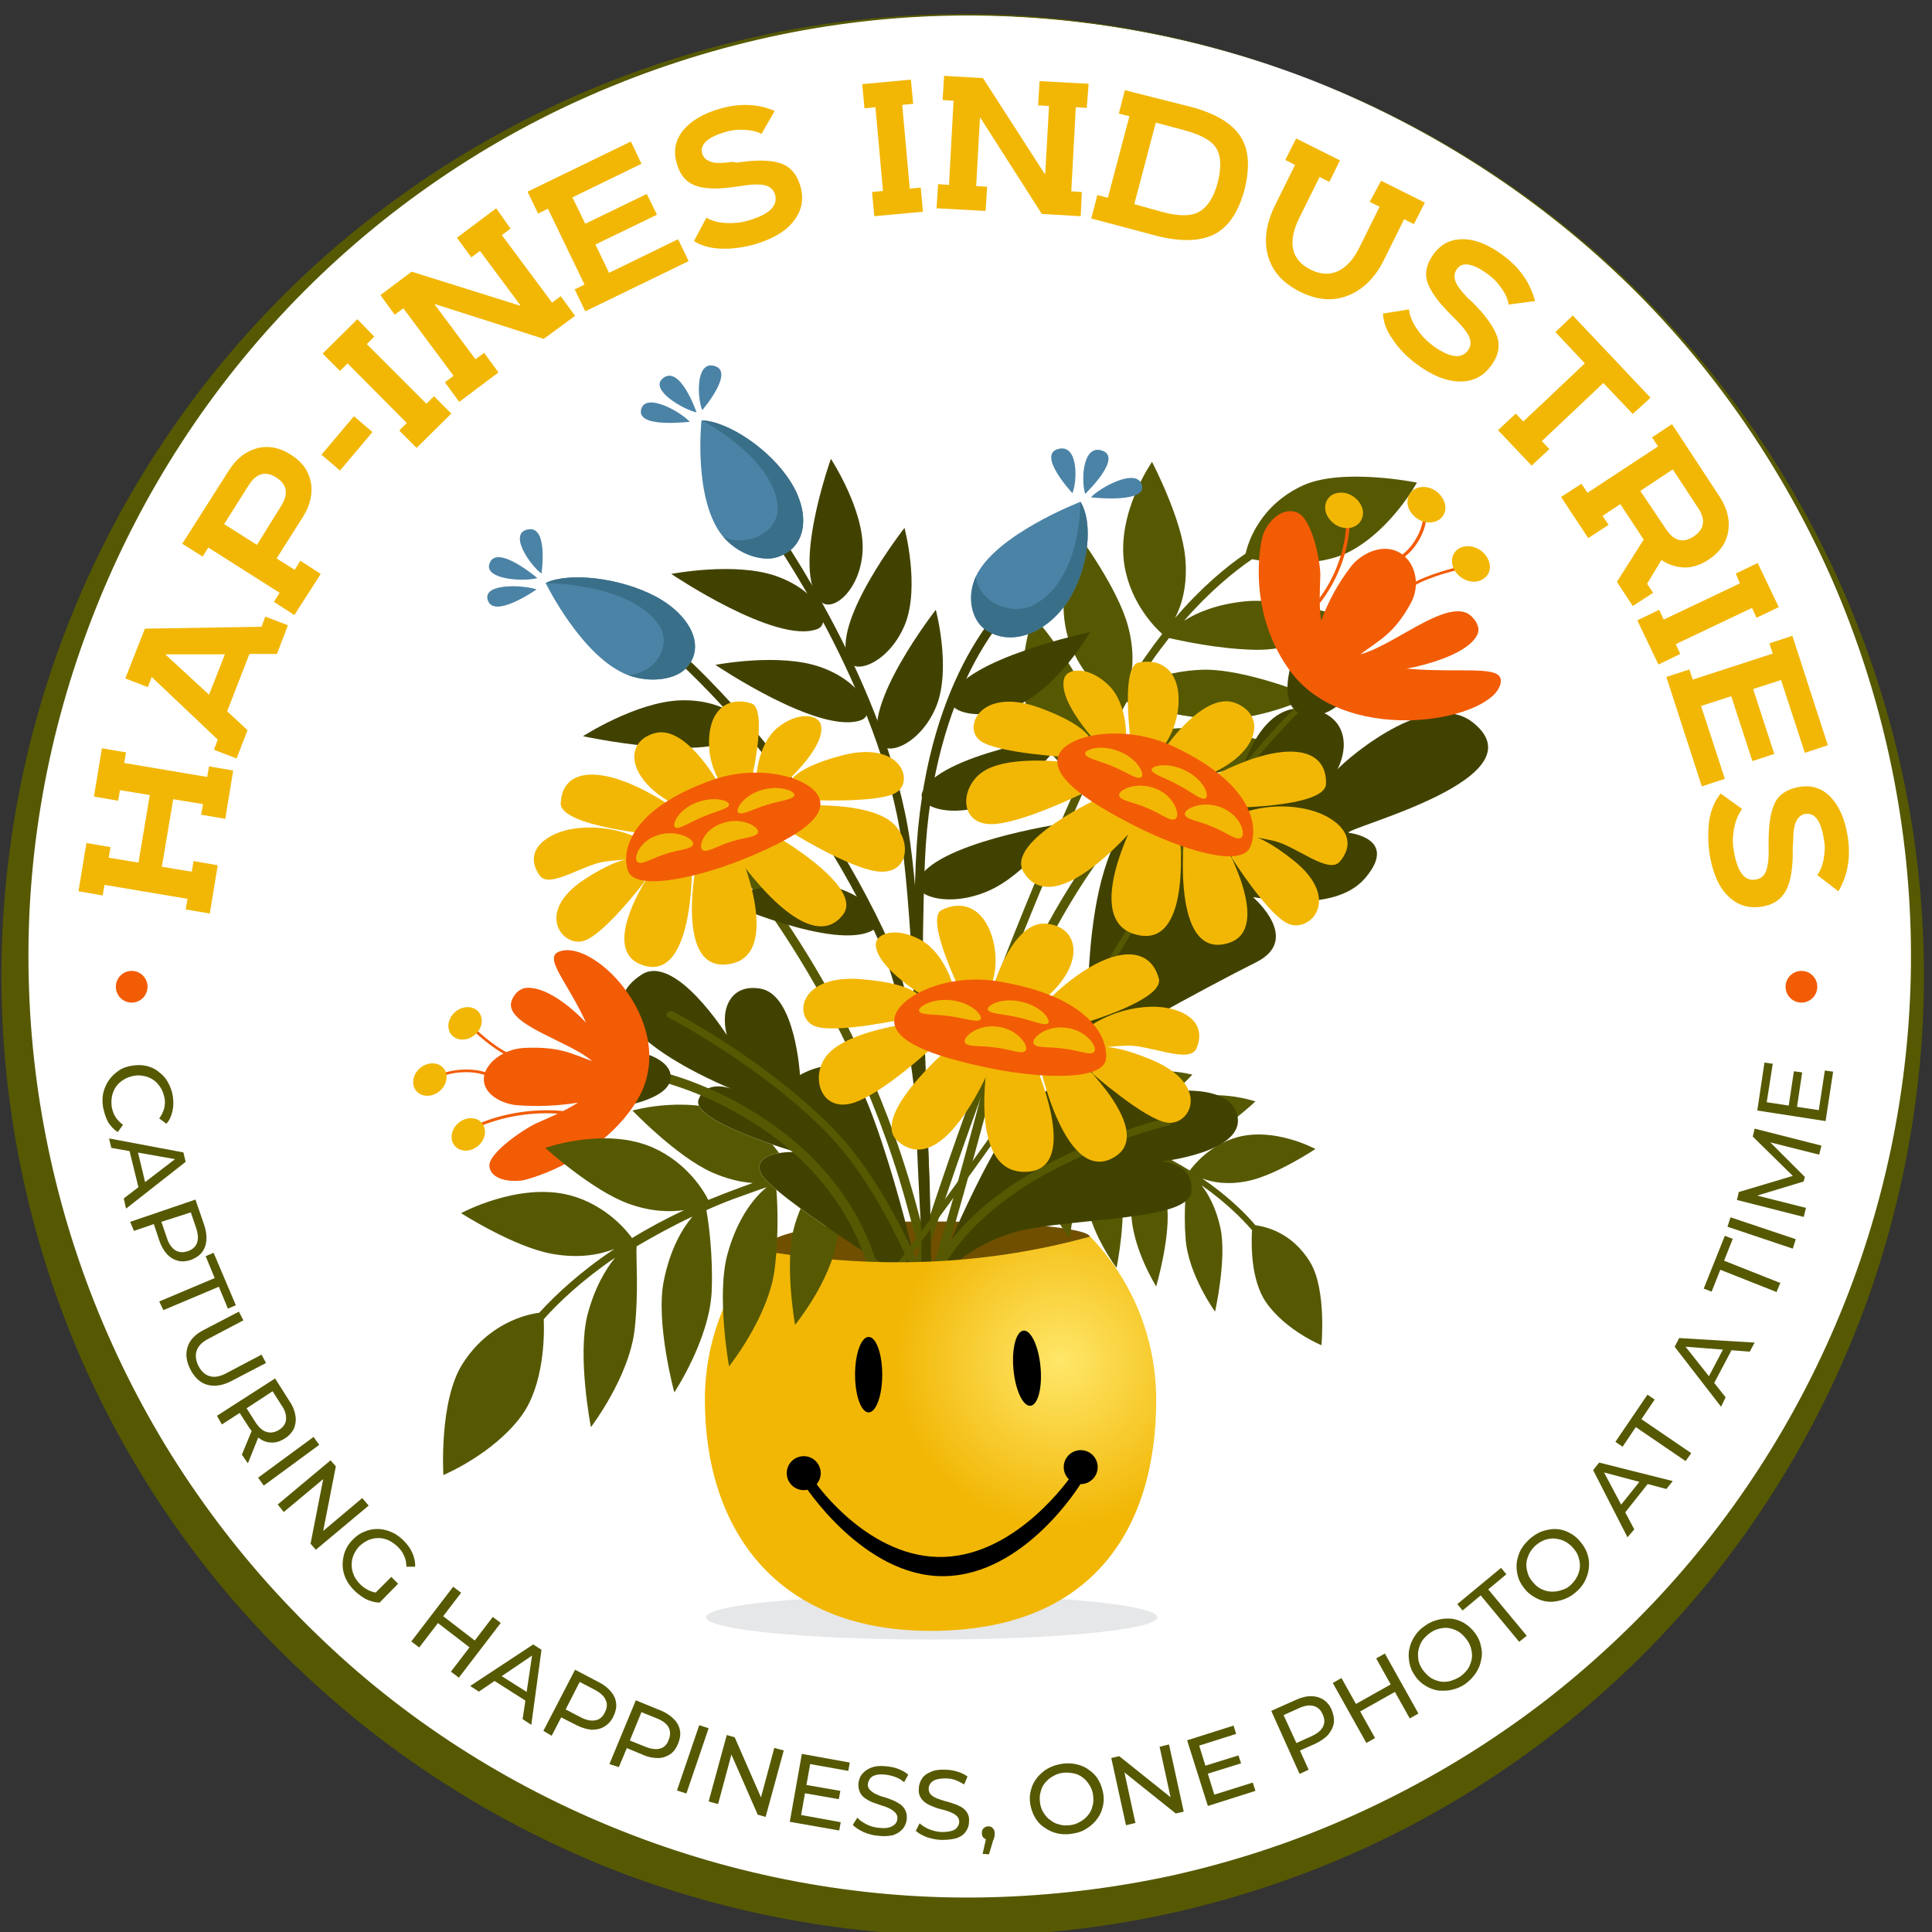 <svg xmlns="http://www.w3.org/2000/svg" xmlns:xlink="http://www.w3.org/1999/xlink" id="Layer_1" x="0px" y="0px" viewBox="0 0 512 512" style="enable-background:new 0 0 512 512;" xml:space="preserve"><rect x="0" y="0" width="512" height="512" fill="#333333" stroke="none"/><style type="text/css">	.st0{fill:#FFFFFF;}	.st1{fill:#565902;}	.st2{fill:#E6E7E8;}	.st3{fill:#705000;}	.st4{fill:#424200;}	.st5{fill:#4B83A6;}	.st6{fill:#3A6F89;}	.st7{fill:#F25C05;}	.st8{fill:#F2B705;}	.st9{fill:url(#SVGID_1_);}	.st10{clip-path:url(#SVGID_3_);fill:#565902;}</style><g>	<g>		<circle class="st0" cx="256" cy="256" r="252"></circle>		<path class="st1" d="M346.6,20.8C315.8,9,282.6,3.3,249.7,4.2c-33,0.9-65.6,8.6-95.6,22.1c-30,13.5-57.2,33.1-79.5,57.1   c-22.4,24-39.8,52.4-51.2,83C11.9,197,6.5,229.7,7.7,262.2c1.1,32.5,8.7,64.7,22.1,94.2c6.7,14.8,14.8,28.9,24.2,42   c9.4,13.2,20.1,25.4,31.8,36.5c23.4,22.3,51.3,39.7,81.5,51.3c30.1,11.6,62.6,17.4,94.9,16.6c16.2-0.4,32.3-2.3,48.1-5.7   c15.8-3.5,31.3-8.5,46.1-15c14.8-6.5,29.1-14.4,42.4-23.6c13.4-9.2,25.8-19.8,37.1-31.4c22.7-23.3,40.7-51.2,52.8-81.5   c12.1-30.3,18.2-63.1,17.7-95.9c-0.5-32.8-7.6-65.5-20.7-95.7c-13.2-30.1-32.3-57.8-56.1-80.5C405.7,50.7,377.3,32.8,346.6,20.8z    M346.6,20.8c30.8,11.8,59.3,29.7,83.3,52.4c12,11.4,22.9,23.8,32.5,37.3c9.6,13.5,17.9,27.9,24.7,42.9c6.8,15.1,12.2,30.8,16,47   c3.8,16.1,6,32.6,6.6,49.2c1.2,33.2-4.3,66.6-15.9,97.9c-11.7,31.2-29.5,60.3-52.3,84.7c-22.9,24.5-50.6,44.4-81.2,58.2   c-30.6,13.8-64,21.6-97.6,22.5c-33.7,0.9-67.5-4.9-98.9-16.9c-31.4-12.2-60.4-30.5-84.7-53.8C54.5,419,35,390.8,21.5,360.1   C8.1,329.3,0.9,295.9,0.4,262.4c-0.5-33.5,5.7-67,18-97.9c12.3-31,30.7-59.5,53.8-83.3c11.5-11.9,24.3-22.7,37.9-32.1   c13.6-9.4,28.2-17.5,43.3-24.1c15.2-6.6,31-11.7,47.1-15.3c16.1-3.6,32.6-5.5,49.1-5.9C282.7,3,315.8,8.9,346.6,20.8z"></path>	</g>	<ellipse class="st2" cx="246.9" cy="428.6" rx="59.8" ry="5.9"></ellipse>	<path class="st3" d="M202.6,331.3c0,5,19.5,9.1,43.5,9.1s43.9-7.7,42.8-12.6c-0.5-2.4-19.1-4.1-43.1-4.1S202.6,326.2,202.6,331.3z"></path>	<g id="object_00000098900702606567155480000003015813316842257070_">		<path class="st1" d="M332.3,172.2c12.9,0.4,27.1-7.7,27.1-7.7s-18.6-6.4-29.8-5.1c-7.4,0.8-12.5,3-15.8,5.1   c6.8-7.8,13.2-13,18-16.3c4.8,0.9,17.5,2.5,26.2-2.2c10.9-5.9,17.5-18.1,17.5-18.1s-19.6-4-30.1,0.7   c-11.4,5.2-14.6,14.9-15.3,18.1c-5,3.4-11.7,8.9-18.7,17.1c1.7-3.3,3.4-8.6,2.7-16c-0.9-10.3-8.8-25.4-8.8-25.4   s-9.6,13.7-7.3,27.5c1.7,10.3,8.6,16.9,10,18.1c-2.9,3.7-5.8,7.8-8.6,12.5c0.9-3.5,1.2-8.4-0.5-14.7c-2.7-10-13-23.9-13-23.9   s-7.1,14.9-2.5,28.2c3.2,9.3,10.4,14.8,12.6,16.3c-1.4,2.5-2.7,5.1-4,7.8c-0.5,1-1,2-1.5,3.1c0.1-3-0.4-6.7-1.9-11   c-3.4-9.9-14.7-23.1-14.7-23.1s-6,15.3-0.5,28.3c3.5,8.1,9.8,13,12.8,14.9c-17.1,37.6-30.6,75.7-30.8,76.1c-0.2,0.5,0.1,1,0.6,1.2   c0,0,0,0,0.1,0c0.6,0.2,1.2-0.1,1.4-0.6c0.1-0.4,11-31,25.6-64.3c2.3,0.6,10.6,2.4,20.2,2.4c11.4,0.1,24-7.7,24-7.7   s-16.5-5.3-26.5-3.9c-9.5,1.4-14.6,5.2-16.9,7.4c2-4.6,4.1-9.3,6.3-13.9c2.7,0.7,12.1,2.7,22.7,2.9c12.9,0.2,26.9-8.2,26.9-8.2   s-18.7-6.1-29.9-4.6c-10.3,1.3-16,5.2-18.7,7.7c0.9-1.9,1.8-3.9,2.7-5.8c1.5-3.2,3.1-6.2,4.7-9.1c3.4,1.1,11.8,3.5,21.5,4.5   c12.8,1.3,27.6-6,27.6-6s-18-7.5-29.4-7c-8.8,0.4-14.5,2.9-17.8,5c3.1-5.1,6.2-9.5,9.3-13.4C313.2,169.8,322.1,171.9,332.3,172.2z   "></path>		<path class="st1" d="M314.2,328.3c0.7,9.5,7.8,19.3,7.8,19.3s3.2-14.2,1.4-22.3c-1.2-5.4-3.2-8.9-5-11.2   c6.3,4.4,10.6,8.7,13.4,11.9c-0.2,3.6-0.4,13.1,3.7,19.1c5.2,7.5,14.7,11.4,14.7,11.4s1.4-14.8-3-22c-4.8-8-12.1-9.5-14.5-9.8   c-2.9-3.4-7.5-7.9-14.1-12.4c2.6,1,6.6,1.8,12,0.7c7.5-1.5,18-8.5,18-8.5s-10.8-5.9-20.8-3.1c-7.4,2.1-11.7,7.7-12.5,8.8   c-2.9-1.8-6.2-3.6-9.9-5.3c2.6,0.4,6.3,0.2,10.8-1.5c7.2-2.8,16.5-11.5,16.5-11.5s-11.5-4-20.9,0.4c-6.6,3.1-10.1,8.9-11,10.5   c-1.9-0.8-4-1.6-6.1-2.3c-0.8-0.3-1.6-0.6-2.4-0.8c2.2-0.2,4.9-0.8,7.9-2.3c7-3.3,15.8-12.6,15.8-12.6s-11.7-3.2-20.8,1.9   c-5.7,3.2-8.8,8.3-9.9,10.6c-29-9.6-17.8-9.5-18.1-9.6c-0.4-0.1-0.8,0.2-0.9,0.6c0,0,0,0,0,0.1c-0.1,0.4,0.2,0.9,0.6,1   c0.3,0.1-16.6-1.3,9.1,6.7c-0.2,1.7-0.9,8-0.2,15c0.9,8.4,7.6,17,7.6,17s2.6-12.6,0.7-19.8c-1.8-6.9-5-10.3-6.8-11.8   c3.6,1.1,7.1,2.3,10.7,3.5c-0.3,2.1-1,9.1-0.3,16.9c0.9,9.5,8.2,19.1,8.2,19.1s2.9-14.2,1-22.4c-1.8-7.5-5.1-11.4-7.1-13.1   c1.5,0.5,3,1,4.5,1.6c2.5,0.9,4.8,1.8,7.1,2.8c-0.5,2.6-1.6,9-1.6,16.2c0.1,9.5,6.6,19.8,6.6,19.8s4.1-13.9,2.8-22.1   c-1-6.4-3.3-10.4-5.1-12.7c4,1.8,7.5,3.8,10.6,5.7C314.4,314,313.6,320.8,314.2,328.3z"></path>		<path class="st4" d="M354.4,204c-0.5-0.1,23-22,35.6-12.8c19.7,15-33.8,28.2-32.6,29.5c0,0,13.5,1.4,4.3,12.1   c-8.6,9.9-29.8,4.6-29.6,5c0,0,13,11.1,0.8,17.2c-13.4,6.7-45.6,24.3-44.3,25.2c0,0.1-3.7-52.3,13.2-65c15.3-11.3,25.2-1.4,25-1.5   c-0.1,0.1,3.6-25.6,17.5-26C355,187.6,358.6,195.5,354.4,204z"></path>		<g>			<path class="st1" d="M258.8,399.3c-0.6,0-1.1-0.5-1.1-1c0-0.2-1.2-21-17.8-80.4c-16.6-59.3-51.7-96-52-96.3    c-0.4-0.4-0.4-1.1,0.1-1.5c0.5-0.4,1.2-0.3,1.7,0.1c0.4,0.4,35.9,37.4,52.6,97.2C258.8,377,260,398,260,398.2    c0,0.6-0.5,1.1-1.1,1.1C258.9,399.3,258.8,399.3,258.8,399.3z"></path>		</g>		<g>			<path class="st1" d="M226.8,397.6c0,0-0.1,0-0.1,0c-0.6-0.1-1.1-0.7-1-1.2c0.1-0.4,7.7-40,32.1-106.8    c24.6-67.1,46.8-79.6,47.8-80.1c0.6-0.3,1.3-0.1,1.6,0.4c0.3,0.5,0.2,1.2-0.4,1.5l0,0c-0.2,0.1-22.5,12.9-46.7,79    c-24.4,66.6-32,106.1-32,106.5C227.9,397.3,227.4,397.7,226.8,397.6z"></path>		</g>		<g>			<path class="st1" d="M235.2,398.1c0,0-0.1,0-0.1,0c-0.6-0.1-1.1-0.6-1-1.2c0.1-0.4,5.9-39,11.6-56.1c5.6-17,15.6-55.3,15.7-55.7    c0.1-0.6,0.8-0.9,1.4-0.8c0.6,0.1,1,0.7,0.9,1.3c-0.1,0.4-10.1,38.7-15.8,55.8c-5.6,17-11.5,55.4-11.5,55.8    C236.3,397.7,235.8,398.1,235.2,398.1z"></path>		</g>		<g>			<path class="st4" d="M246.5,398.6c-0.6,0-1.1-0.5-1.1-1.1c0-1.3-0.7-132.8-6.4-174c-5.7-41.1-35.5-82.8-35.8-83.2    c-0.4-0.5-0.2-1.2,0.3-1.5c0.5-0.3,1.3-0.2,1.6,0.3c0.3,0.4,30.3,42.6,36.1,84.1c5.8,41.4,6.4,173,6.5,174.3    C247.7,398.2,247.2,398.6,246.5,398.6C246.6,398.6,246.5,398.6,246.5,398.6z"></path>		</g>		<g>			<path class="st4" d="M240.5,398.3c0,0-0.1,0-0.1,0c-0.6-0.1-1.1-0.6-1-1.2c0.1-1,14.8-103.4-7.7-150.3    c-22.4-46.9-54.4-73.6-54.7-73.9c-0.5-0.4-0.5-1.1-0.1-1.5c0.4-0.4,1.2-0.5,1.7-0.1c0.3,0.3,32.6,27.3,55.3,74.7    c22.7,47.4,8,150.4,7.8,151.4C241.6,398,241.1,398.4,240.5,398.3z"></path>		</g>		<g>			<path class="st4" d="M245.4,330.1c-0.6,0-1.1-0.5-1.1-1c0-0.5-3.6-52.9-1.6-100.7c2-48.2,23.2-68.1,24.1-68.9    c0.5-0.4,1.2-0.4,1.7,0c0.5,0.4,0.5,1.1,0,1.5c-0.2,0.2-21.5,20.3-23.4,67.5c-1.9,47.7,1.6,100,1.6,100.5c0,0.6-0.5,1.1-1.1,1.1    C245.5,330.1,245.4,330.1,245.4,330.1z"></path>		</g>		<path class="st4" d="M192.6,274.3c0,0-13.7-21.8-22.6-16c-19.5,12.8,23.7,30.2,23.7,30.2s-6.7-2.6-8.6,3   c-1.9,5.7,25.8,13.8,25.8,13.8s-11.4-0.5-9.4,5.3c1.9,5.8,41.9,30.3,41.9,30.3c1.5-0.6-12.5-54.5-18.8-57.5   c-5.7-2.8-12.6,1.5-12.6,1.5s-1.2-21.4-10.5-22.9C194.1,260.7,190.7,266.7,192.6,274.3z"></path>		<path class="st4" d="M246.8,341c0,0,8.1-10.7,22.7-14.6c14.6-3.8,45.4-2.7,46.2-10.5c0.9-7.7-7.9-8.1-7.9-8.1s23-2.5,20-12.6   c-3-10.1-25.7-4.8-25.7-4.8s2.6-7.6-3.1-8.8c-5.7-1.2-23.2,4.4-32.3,18.3C257.6,313.8,246.8,341,246.8,341z"></path>		<g>			<path class="st5" d="M260.8,166.6c-3-2.3-4.9-8-2.2-13.8c5.1-11.1,27.7-19.8,27.7-19.8c3.5,5.5,2.3,17.8-3.4,26.5    C277.3,167.9,267.6,171.7,260.8,166.6z"></path>			<path class="st6" d="M260.8,166.6c-3-2.3-4.7-7.9-2.2-13.8c0.8,6.8,9.6,10.7,15.6,7.4c12.6-7,12.1-27.3,12.1-27.3    c3.5,5.5,2.3,17.8-3.4,26.5C277.3,167.9,267.6,171.7,260.8,166.6z"></path>			<path class="st5" d="M291.7,119.3c6.4,1.6-4.1,11.5-4.1,11.6C286.5,127.7,286.8,118.1,291.7,119.3z"></path>			<path class="st5" d="M302.5,128.2c2.2,5.4-13.4,3.6-13.4,3.6C291.5,129.2,300.8,124.1,302.5,128.2z"></path>			<path class="st5" d="M280.8,118.9c-6.5,1.2,3.4,11.8,3.4,11.8C285.5,127.6,285.8,118,280.8,118.9z"></path>		</g>		<g>			<path class="st5" d="M205.8,147.7c-3.5,1.1-9.9-0.4-14.1-5.4c-8.1-9.6-5.8-30.9-5.8-30.9c6.8,0.2,18,7.5,23.5,16.2    C214.9,136.1,213.9,145.3,205.8,147.7z"></path>			<path class="st6" d="M205.8,147.7c-3.5,1.1-9.7-0.6-14.1-5.4c6.8,2.9,14.7-1.6,14.4-7.8c-0.7-13-20.1-23.1-20.1-23.1    c6.8,0.2,18,7.5,23.5,16.2C214.9,136.1,213.9,145.3,205.8,147.7z"></path>			<path class="st5" d="M175.6,100.3c4.6-3.9,9,9,9,9C181,108.5,172.1,103.3,175.6,100.3z"></path>			<path class="st5" d="M189,96.9c6.2,1.2-2.9,11.8-2.9,11.8C184.8,105.6,184.3,96,189,96.9z"></path>			<path class="st5" d="M170,108.2c-1.9,5.5,12.8,3.5,12.8,3.6C180.5,109.2,171.5,104.1,170,108.2z"></path>		</g>		<g>			<path class="st5" d="M181.6,177.3c-2.5,2.5-8.8,4-15.2,1.6c-12.2-4.7-21.8-24.4-21.8-24.4c6-2.9,19.6-1.5,29.2,3.6    C183.1,163.1,187.3,171.6,181.6,177.3z"></path>			<path class="st6" d="M181.6,177.3c-2.5,2.5-8.7,3.9-15.2,1.6c7.5-0.5,11.8-8,8.2-13.3c-7.7-11.1-30-11.1-30-11.1    c6-2.9,19.6-1.5,29.2,3.6C183.1,163.1,187.3,171.6,181.6,177.3z"></path>			<path class="st5" d="M129.7,149.4c1.8-5.5,12.7,3.8,12.7,3.8C138.8,154.2,128.3,153.6,129.7,149.4z"></path>			<path class="st5" d="M139.5,140.4c6-1.8,4,11.6,4,11.6C140.6,149.9,134.9,141.8,139.5,140.4z"></path>			<path class="st5" d="M129.2,158.8c1.3,5.6,13-2.6,13-2.6C138.8,155,128.2,154.5,129.2,158.8z"></path>		</g>		<path class="st4" d="M220.2,121.6c0,0,8.9,13.6,8.4,24.3c-0.5,10.6-8.1,16.6-11.1,13.5C209.5,151.4,220.2,121.6,220.2,121.6z"></path>		<path class="st4" d="M239.7,139.9c0,0,4.1,15.4,0.2,25.4c-4,10-13.1,13.7-15,9.9C219.8,165.3,239.7,139.9,239.7,139.9z"></path>		<path class="st4" d="M248,161.6c0,0,4.1,15.4,0.2,25.4c-4,10-13.1,13.7-15,9.9C228.1,187.1,248,161.6,248,161.6z"></path>		<path class="st4" d="M288.9,167.5c0,0-8,13.9-18.3,19c-10.3,5.1-19.9,2.3-18.6-1.6C255.3,174.6,288.9,167.5,288.9,167.5z"></path>		<path class="st4" d="M282.5,194.8c0,0-9,13.4-19.6,17.9c-10.6,4.5-20,1.1-18.5-2.7C248.5,199.9,282.5,194.8,282.5,194.8z"></path>		<path class="st4" d="M281.3,218.3c0,0-9,13.4-19.6,17.9c-10.6,4.5-20,1.1-18.5-2.7C247.3,223.4,281.3,218.3,281.3,218.3z"></path>		<g>			<path class="st1" d="M225.3,352.5C225.3,352.5,225.3,352.5,225.3,352.5c-0.3-0.3-0.4-0.7-0.2-0.9c0.4-0.6,44.8-57.6,70.6-100.5    c25.9-43,47.5-63.5,47.7-63.7c0.2-0.2,0.7-0.2,1,0.1c0.3,0.3,0.3,0.7,0.1,0.9c-0.2,0.2-21.7,20.6-47.5,63.5    c-25.8,43-70.2,100-70.6,100.6C226.1,352.7,225.7,352.7,225.3,352.5z"></path>		</g>		<g>			<path class="st4" d="M342.2,176c0,0-2.7,8.4,0.7,11.9c4.5,4.6,11.2-0.6,11.2-0.6L342.2,176z"></path>			<g>				<g>					<path class="st7" d="M368.4,160c0-0.1,0.9-2.2,5.4-5.1c4.5-2.8,12.8-4.7,13.2-4.8l0.3,0.7c-0.1,0-8.6,1.9-13,4.7      c-4.3,2.7-5.1,4.8-5.1,4.8L368.4,160z"></path>				</g>			</g>			<g>				<g>					<path class="st7" d="M363.3,151.5c0.1,0,7.5-2.6,10.8-7c3.3-4.4,3.1-8,3.1-8l0.8,0.1c0,0.2,0.2,3.9-3.2,8.4      c-3.4,4.5-10.8,7.1-11.1,7.2L363.3,151.5z"></path>				</g>			</g>			<g>				<g>					<path class="st7" d="M347.5,161.2c5.8-6.4,9.4-15.5,9.3-23.9l0.9,0.1c0.1,8.5-3.6,17.8-9.5,24.3L347.5,161.2z"></path>				</g>			</g>			<path class="st7" d="M334.8,141.5c1-2.8,4.6-7.3,8.9-5.7c4,1.5,6.2,12.8,6.2,16.6c-0.1,3.9-0.4,7.7,0.2,12.1    c1.9-5.1,4.5-9.9,7.8-14.2c2.4-3.3,8.5-6.8,13.4-3.6c3.8,2.5,5.2,8.3,2.6,13.1c-4.4,8.1-8.3,9.8-13.4,13.6    c8.8-2.3,22.1-14.2,28.5-10.8c1.4,0.8,3.6,3.4,2.5,5.6c-2.3,4.8-12.4,7.8-18.7,9c15,1.3,25.7-1.2,24.9,3.7    c-1.5,9.9-39.7,17.3-55.2-2.3C330.2,162.8,333.9,143.7,334.8,141.5z"></path>			<path class="st8" d="M379.5,138.4c-2.6,0.4-5.4-1.4-6.3-4c-0.8-2.6,0.7-5,3.3-5.3c2.6-0.4,5.4,1.4,6.3,4S382.1,138.1,379.5,138.4    z"></path>			<path class="st8" d="M391.3,154.1c-2.6,0.4-5.4-1.4-6.3-4c-0.8-2.6,0.7-5,3.3-5.3c2.6-0.4,5.4,1.4,6.3,4S393.9,153.7,391.3,154.1    z"></path>			<path class="st8" d="M357.7,139.9c-2.6,0.4-5.4-1.4-6.3-4c-0.8-2.6,0.7-5,3.3-5.3c2.6-0.4,5.4,1.4,6.3,4    C361.8,137.1,360.3,139.5,357.7,139.9z"></path>		</g>		<path class="st4" d="M177.9,152.1c0,0,17-3.3,27.9,0.6c11,3.9,14.9,12.4,10.8,14C205.7,170.9,177.9,152.1,177.9,152.1z"></path>		<path class="st4" d="M189.6,176.2c0,0,17-3.3,27.9,0.6c11,3.9,14.9,12.4,10.8,14C217.4,195,189.6,176.2,189.6,176.2z"></path>		<g>			<path class="st8" d="M324.3,223.2c0,0,13.2,23,1.3,26.7c-15.6,4.9-11.7-29.3-11.7-29.3L324.3,223.2z"></path>			<path class="st8" d="M312.6,220.6c0,0,3.4,29.7-10.5,27.3c-16.3-2.8-1.1-31-1.1-31L312.6,220.6z"></path>			<path class="st8" d="M291.9,211.2c0,0-25.8,11.7-20.6,20c8.6,13.7,31-13.8,31-13.8L291.9,211.2z"></path>			<path class="st8" d="M285.2,202.3c0,0-17.4-2.7-24.7,2.2c-6,4-6.4,13.6,1.8,13.9c8.2,0.3,27.4-9.5,27.4-9.5L285.2,202.3z"></path>			<path class="st8" d="M289.4,197.4c0,0,1.1-4.3-13.8-9.8c-15.8-5.8-20.7,5.3-15.7,8.8c4.7,3.3,23.9,4.3,23.9,4.3L289.4,197.4z"></path>			<path class="st8" d="M298.2,196.5c0.4-0.1,0.8-9.7-4.3-14.8s-11.1-4.9-11.9-1.8c-1.7,6.2,9.2,17.5,9.2,17.5L298.2,196.5z"></path>			<path class="st8" d="M300,199.2c0,0-3.4-22.5,1.7-23.6c6-1.3,11.2,2.2,10.6,11.3c-0.7,9.1-6.4,13.6-6.4,13.6L300,199.2z"></path>			<path class="st8" d="M309,197.9c0,0,10.2-14.8,18.4-11.6c8.2,3.2,6.4,12.9-6.2,18.6C313.7,208.4,309,197.9,309,197.9z"></path>			<path class="st8" d="M324.1,214.1c0,0,27,0.1,27.3-6.3c0.3-8.5-7.8-11-20.9-6.2c-9.5,3.5-14.9,7.9-14.9,7.9L324.1,214.1z"></path>			<path class="st8" d="M328.1,215.9c0,0,8.4-3.9,18.8-1.3c6.9,1.7,13.7,7.1,8.2,13.7c-3,3.6-11.7-4.2-17.7-5.5    c-6-1.3-8.4-1.4-8.4-1.4L328.1,215.9z"></path>			<path class="st8" d="M327.1,221.3c0,0,3.7-2.9,15.8,6.8c12.8,10.3,4.2,19.2-1.5,16.7c-5.4-2.3-15-17.5-15-17.5L327.1,221.3z"></path>			<path class="st7" d="M280.6,200c-2.4,5.5,6.6,12,20.4,19c12.5,6.3,27.9,11,30.3,5.5c2.4-5.5,0.7-17-20.8-26.9    C297.7,191.8,283,194.6,280.6,200z"></path>			<path class="st8" d="M287.6,199.8c0.2,1.2,3.8,1.8,7.3,3.3c3.6,1.5,6.4,3.6,7.5,2.9c1.1-0.6-0.6-4.7-5.6-6.8    C291.8,197.1,287.3,198.6,287.6,199.8z"></path>			<path class="st8" d="M305.2,204c0.1,1.2,3.6,2.1,7,4c3.5,1.8,6,4.1,7.2,3.6c1.2-0.5-0.1-4.7-4.9-7.2    C309.7,201.8,305,202.9,305.2,204z"></path>			<path class="st8" d="M296.6,210.7c0,1.5,3.7,1.8,7.3,3.4c3.6,1.4,6.3,3.8,7.6,2.9c1.3-0.8,0-5.8-5-7.9    C301.4,206.9,296.4,209.3,296.6,210.7z"></path>			<path class="st8" d="M314,215.7c0,1.5,3.7,1.8,7.3,3.4c3.6,1.4,6.3,3.8,7.6,2.9c1.3-0.8,0-5.8-5-7.9    C318.8,211.9,313.9,214.3,314,215.7z"></path>		</g>		<path class="st4" d="M190.6,238.4c0,0,16-6,27.5-4c11.5,2,17.1,9.7,13.4,12C221.6,252.4,190.6,238.4,190.6,238.4z"></path>		<path class="st4" d="M154.5,195.1c0,0,14.1-9.1,25.8-9.5c11.7-0.4,19,6,16,9C188.1,202.4,154.5,195.1,154.5,195.1z"></path>		<g>			<path class="st8" d="M173.2,230c0,0-14.7,20.8-3.6,25.5c14.6,6.1,13.8-27.1,13.8-27.1L173.2,230z"></path>			<path class="st8" d="M184.6,228.5c0,0-5.8,28.2,7.7,27.1c15.9-1.2,3.8-29.6,3.8-29.6L184.6,228.5z"></path>			<path class="st8" d="M205.4,221.4c0,0,23.7,13.6,18,21c-9.5,12.3-28.6-16.1-28.6-16.1L205.4,221.4z"></path>			<path class="st8" d="M212.6,213.5c0,0,16.9-1.1,23.6,4.3c5.4,4.4,5,13.6-2.9,13.2c-7.9-0.4-25.5-11.6-25.5-11.6L212.6,213.5z"></path>			<path class="st8" d="M209,208.4c0,0-0.7-4.3,14.1-8.2c15.7-4.1,19.4,6.9,14.3,9.9c-4.8,2.8-23.3,1.9-23.3,1.9L209,208.4z"></path>			<path class="st8" d="M200.6,206.7c-0.4-0.1,0.1-9.4,5.4-13.8c5.3-4.4,11.1-3.7,11.6-0.6c1.1,6.1-10.4,16-10.4,16L200.6,206.7z"></path>			<path class="st8" d="M198.6,209.2c0,0,5.3-21.3,0.5-22.8c-5.7-1.8-11,1.1-11.2,9.9c-0.2,8.8,5,13.6,5,13.6L198.6,209.2z"></path>			<path class="st8" d="M190.1,207.1c0,0-8.5-15.1-16.6-12.8c-8.2,2.3-7.3,11.8,4.3,18.4C184.7,216.7,190.1,207.1,190.1,207.1z"></path>			<path class="st8" d="M174.2,221.3c0,0-26-2.3-25.6-8.5c0.4-8.2,8.4-9.9,20.6-4.1c8.8,4.2,13.7,8.9,13.7,8.9L174.2,221.3z"></path>			<path class="st8" d="M170.1,222.6c0,0-7.7-4.5-18-3c-6.8,1-13.8,5.6-9.1,12.4c2.6,3.7,11.6-3,17.5-3.7c5.9-0.7,8.1-0.6,8.1-0.6    L170.1,222.6z"></path>			<path class="st8" d="M170.6,228c0,0-3.3-3.1-15.8,5.1c-13.2,8.7-5.7,18.1,0,16.2c5.4-1.7,15.9-15.5,15.9-15.5L170.6,228z"></path>			<path class="st7" d="M217.2,211.7c1.8,5.4-7.4,10.9-21.2,16.4c-12.6,4.9-27.8,8-29.6,2.6c-1.8-5.4,0.8-16.4,22.4-24    C201.5,202.2,215.4,206.2,217.2,211.7z"></path>			<path class="st8" d="M210.5,210.8c-0.3,1.1-3.8,1.4-7.3,2.5c-3.6,1.1-6.5,2.8-7.5,2.1c-1-0.6,1-4.4,6-6    C206.6,207.9,210.9,209.7,210.5,210.8z"></path>			<path class="st8" d="M193.2,213.3c-0.2,1.1-3.6,1.7-7,3.2c-3.5,1.4-6.2,3.4-7.2,2.8c-1.1-0.5,0.5-4.5,5.3-6.5    C189.1,210.8,193.5,212.2,193.2,213.3z"></path>			<path class="st8" d="M200.9,220.5c-0.2,1.4-3.8,1.4-7.3,2.6c-3.6,1.1-6.4,3.1-7.5,2.1c-1.1-0.9,0.5-5.6,5.5-7.1    C196.6,216.4,201.1,219.1,200.9,220.5z"></path>			<path class="st8" d="M183.7,223.7c-0.2,1.4-3.8,1.4-7.3,2.6c-3.6,1.1-6.4,3.1-7.5,2.1c-1.1-0.9,0.5-5.6,5.5-7.1    C179.4,219.7,184,222.4,183.7,223.7z"></path>		</g>		<g>			<path class="st1" d="M246,345.3c-0.5,0-0.9-0.3-1.1-0.7c-0.1-0.3-9.8-28-25.7-44.3c-17.5-17.9-41.7-30.5-42-30.6    c-0.6-0.3-0.7-0.9-0.4-1.3c0.3-0.4,1.1-0.6,1.6-0.3c0.2,0.1,24.8,12.9,42.5,31.1c16.2,16.6,26.1,44.7,26.1,45    c0.2,0.5-0.2,1-0.8,1.2C246.3,345.3,246.1,345.3,246,345.3z"></path>		</g>		<g>			<path class="st1" d="M245,345.2c0,0-0.1,0-0.1,0c-0.6-0.1-1.1-0.6-1-1.2c0.2-0.9,4.5-21.5,36.9-37.1    c16.8-8.1,27.7-10.4,28.2-10.5c0.6-0.1,1.3,0.2,1.4,0.7c0.2,0.5-0.2,1.1-0.8,1.2c-0.1,0-11.1,2.3-27.6,10.3    c-31.4,15.2-35.8,35.6-35.8,35.8C246.1,344.9,245.6,345.3,245,345.2z"></path>		</g>		<g>			<path class="st8" d="M286.1,281c0,0,19.8,18.6,9.6,25.4c-13.4,8.8-20.4-25.1-20.4-25.1L286.1,281z"></path>			<path class="st8" d="M274.1,281.5c0,0,12.5,27.7-1.5,29c-16.5,1.5-10.8-29.5-10.8-29.5L274.1,281.5z"></path>			<path class="st8" d="M251.3,277.9c0,0-20.9,18-13.4,24.5c12.5,10.9,25.3-21.3,25.3-21.3L251.3,277.9z"></path>			<path class="st8" d="M242.2,271.1c0,0-17.5,1.9-23,8.5c-4.5,5.4-1.9,14.7,6.1,12.9c8-1.8,23.2-16.2,23.2-16.2L242.2,271.1z"></path>			<path class="st8" d="M244.6,265.3c0,0-0.3-4.5-16.3-5.8c-16.9-1.4-18.1,10.4-12.2,12.5c5.5,2,24.2-2.1,24.2-2.1L244.6,265.3z"></path>			<path class="st8" d="M252.7,262.2c0.3-0.2-2.3-9.6-8.7-13.1c-6.5-3.6-12.1-1.8-11.9,1.4c0.3,6.4,14.3,14.5,14.3,14.5L252.7,262.2    z"></path>			<path class="st8" d="M255.3,264.3c0,0-10.4-20.7-5.8-23.1c5.4-2.8,11.4-0.8,13.7,8.1c2.2,8.9-1.9,14.7-1.9,14.7L255.3,264.3z"></path>			<path class="st8" d="M263.5,260.7c0,0,5.1-16.9,13.9-15.9c8.8,0.9,10.1,10.7-0.1,19.5C271.3,269.5,263.5,260.7,263.5,260.7z"></path>			<path class="st8" d="M283,272.4c0,0,25.8-6.9,24.1-13.1c-2.3-8.3-10.9-8.5-21.9-0.6c-8,5.8-11.8,11.5-11.8,11.5L283,272.4z"></path>			<path class="st8" d="M287.4,273c0,0,6.8-5.9,17.6-6.2c7.1-0.2,15.3,3.2,12.1,11c-1.8,4.3-12.5-1-18.7-0.7    c-6.2,0.3-8.4,0.9-8.4,0.9L287.4,273z"></path>			<path class="st8" d="M288.2,278.5c0,0,2.7-3.7,17.3,2.5c15.4,6.6,10.1,17.4,3.8,16.5c-5.9-0.8-19.8-13-19.8-13L288.2,278.5z"></path>			<path class="st7" d="M237,270.1c-0.6,5.9,10,9.8,25.4,13c13.9,2.8,30.1,3.3,30.7-2.5c0.6-5.9-4.7-16.6-28.4-20.5    C250.8,257.7,237.6,264.2,237,270.1z"></path>			<path class="st8" d="M243.6,268c0.5,1.1,4.2,0.7,8.1,1.3c3.9,0.5,7.3,1.8,8.1,0.9c0.9-0.8-2-4.4-7.5-5.1    C246.9,264.4,243,267,243.6,268z"></path>			<path class="st8" d="M261.8,267.6c0.4,1.1,4.1,1.1,7.9,2c3.9,0.8,7.1,2.4,8,1.6c1-0.7-1.6-4.5-6.9-5.7    C265.4,264.2,261.3,266.5,261.8,267.6z"></path>			<path class="st8" d="M255.7,276.2c0.5,1.4,4.1,0.8,8,1.4c3.9,0.4,7.2,2,8.1,0.8c0.9-1.1-1.9-5.6-7.3-6.3    C259.1,271.3,255.1,274.9,255.7,276.2z"></path>			<path class="st8" d="M273.9,276.5c0.5,1.4,4.1,0.8,8,1.4c3.9,0.4,7.2,2,8.1,0.8c0.9-1.1-1.9-5.6-7.3-6.3    C277.3,271.6,273.3,275.1,273.9,276.5z"></path>		</g>		<g>			<g>				<path class="st1" d="M230,335.7c-6.1-20-20.6-32.3-31.7-39c-12.1-7.4-22.8-10-22.9-10l0.6-2.4c0.5,0.1,11.2,2.7,23.6,10.3     c11.5,7,26.5,19.7,32.8,40.4L230,335.7z"></path>			</g>			<g>				<path class="st4" d="M166.8,292.8c0,0,8.7-1.7,10.5-5.6c2.3-5.1-5.2-7.6-5.2-7.6L166.8,292.8z"></path>				<g>					<g>						<path class="st7" d="M141.6,281.4c-0.1,0-2.4,0.4-6.8-1.5c-4.4-1.9-9.5-6.9-9.7-7.1l0.5-0.5c0.1,0.1,5.3,5.2,9.6,7       c4.2,1.8,6.4,1.5,6.5,1.5L141.6,281.4z"></path>					</g>				</g>				<g>					<g>						<path class="st7" d="M135.9,288.7c-0.1,0-5.5-4.1-10.8-4.5c-5.3-0.4-8.5,1.3-8.6,1.3l-0.2-0.6c0.1-0.1,3.4-1.8,9-1.4       c5.5,0.4,10.9,4.5,11.1,4.7L135.9,288.7z"></path>					</g>				</g>				<g>					<g>						<path class="st7" d="M151.1,295.5c-8.2-1.3-18,0.1-25.5,3.7l-0.3-0.7c7.7-3.7,17.6-5.1,26-3.8L151.1,295.5z"></path>					</g>				</g>				<path class="st7" d="M138.5,312.8c-2.9,0.5-8.5,0-8.8-3.8c-0.3-3.4,9.1-9.8,12.6-11.4c3.6-1.6,7.1-3,10.9-5.4     c-5.4,0.9-10.8,1.1-16.1,0.7c-4-0.3-9.6-3-8.8-7.8c0.7-3.7,5.4-7.2,10.8-7.4c9.1-0.4,12.3,1.5,17.8,3.5     c-5.7-5.1-22-9.3-21.5-15.2c0.1-1.3,1.6-4,4.1-4.2c5.3-0.4,12.1,5.3,15.8,9.2c-5-11-11.6-17.4-6.9-18.9     c9.6-3.2,31.9,20.2,20.5,39.4C159.7,306.8,140.9,312.4,138.5,312.8z"></path>									<ellipse transform="matrix(0.769 -0.64 0.64 0.769 -156.628 138.996)" class="st8" cx="113.8" cy="286" rx="4.7" ry="4"></ellipse>									<ellipse transform="matrix(0.769 -0.64 0.64 0.769 -144.919 141.509)" class="st8" cx="123.1" cy="271.1" rx="4.7" ry="4"></ellipse>									<ellipse transform="matrix(0.769 -0.64 0.64 0.769 -163.572 148.901)" class="st8" cx="124" cy="300.5" rx="4.7" ry="4"></ellipse>			</g>		</g>	</g>	<g>		<radialGradient id="SVGID_1_" cx="280.875" cy="360.795" r="43.705" gradientUnits="userSpaceOnUse">			<stop offset="0" style="stop-color:#FFE76A"></stop>			<stop offset="1" style="stop-color:#F2B705"></stop>		</radialGradient>		<path class="st9" d="M288.9,327.7c10.8,11.1,17.5,26.4,17.5,43.3c0,33.8-16.6,61.2-59.8,61.2c-41.3,0-59.8-27.4-59.8-61.2   c0-15.2,5.4-29,14.3-39.7C231,336.4,260.3,335.6,288.9,327.7z"></path>		<ellipse cx="230.2" cy="364.3" rx="3.6" ry="10"></ellipse>					<ellipse transform="matrix(0.996 -9.201682e-02 9.201682e-02 0.996 -32.203 26.572)" cx="272.1" cy="362.5" rx="3.6" ry="10"></ellipse>		<circle cx="213" cy="390.4" r="4.5"></circle>		<circle cx="286.4" cy="388.8" r="4.5"></circle>		<path d="M216.4,393.3c0,0,14.1,20,33.8,19.3c19.7-0.7,33.7-21.5,33.7-21.5l2.5,2.1c0,0-14.7,24.2-36.2,24.5   c-21.5,0.3-37.3-24.5-37.3-24.5H216.4z"></path>	</g>	<g>		<defs>			<path id="SVGID_2_" d="M170,258.3c-19.5,12.8,23.7,30.2,23.7,30.2s-6.7-2.6-8.6,3c-1.9,5.7,25.8,13.8,25.8,13.8    s-11.4-0.5-9.4,5.3c1.9,5.8,41.9,30.3,41.9,30.3L177.3,385l-58.9,16.7l-21.6-15.2l24.9-88.1l37.7-37.6L170,258.3z"></path>		</defs>		<clipPath id="SVGID_3_">			<use xlink:href="#SVGID_2_" style="overflow:visible;"></use>		</clipPath>		<path class="st10" d="M168.2,352.2c-1.4,12.7-11.6,26-11.6,26s-3.7-18.8-0.9-29.8c1.9-7.2,4.8-12,7.3-15.1   c-8.8,6-15,11.9-18.9,16.3c0.2,4.8,0,17.5-5.9,25.6c-7.5,10.2-20.7,15.7-20.7,15.7s-1.2-19.7,5.1-29.5c6.9-10.8,17-13.1,20.3-13.5   c4.2-4.6,10.6-10.7,19.9-16.9c-3.6,1.4-9.1,2.6-16.4,1.3c-10.2-1.8-24.2-10.8-24.2-10.8s15.1-8.2,28.6-4.8   c10.1,2.6,15.7,10,16.7,11.4c4.1-2.5,8.7-5,13.8-7.4c-3.6,0.5-8.6,0.5-14.7-1.7c-9.7-3.5-22.1-14.8-22.1-14.8s16-5.7,28.7,0   c8.9,4,13.4,11.5,14.5,13.8c2.7-1.1,5.5-2.2,8.5-3.3c1.1-0.4,2.2-0.8,3.3-1.2c-3.1-0.2-6.7-1-10.8-2.8   c-9.4-4.2-21.1-16.4-21.1-16.4s16.2-4.6,28.5,2c7.6,4.1,11.6,10.8,13.2,13.9c21.1-7.5,20.6-7.3,21.1-7.5c0.5-0.1,1,0.2,1.2,0.7   c0,0,0,0,0,0.1c0.1,0.6-0.3,1.2-0.8,1.3c-0.4,0.1,0,0-8.5,3.3c0.2,2.3,0.9,10.7-0.4,20c-1.6,11.3-11.2,23-11.2,23   s-3-16.7-0.1-26.4c2.7-9.2,7.3-13.9,9.8-16c-4.9,1.6-9.9,3.2-14.8,5c0.3,2.7,1,12.1-0.3,22.6c-1.6,12.7-12.1,25.8-12.1,25.8   s-3.4-18.9-0.4-29.8c2.8-10.1,7.5-15.3,10.4-17.7c-2.1,0.7-4.2,1.5-6.2,2.2c-3.5,1.2-6.7,2.5-9.8,3.9c0.6,3.4,1.8,12,1.4,21.6   c-0.6,12.7-9.9,26.7-9.9,26.7s-5-18.4-2.8-29.5c1.7-8.6,5-14,7.6-17.1c-5.5,2.6-10.4,5.3-14.8,7.9   C168.5,333.1,169.3,342.1,168.2,352.2z"></path>	</g>	<g>		<path class="st8" d="M33.4,199.4l-0.5,2.8l22,3.7l0.5-2.8l6.4,1.1l-2.1,12.8l-6.4-1.1l0.5-2.8l-7.9-1.3l-3,17.9l7.9,1.3l0.5-2.8   l6.4,1.1l-2.1,12.8l-6.4-1.1l0.5-2.8l-22-3.7l-0.5,2.8l-6.4-1.1l2.1-12.8l6.4,1.1l-0.5,2.8l7.9,1.3l3-17.9l-7.9-1.3l-0.5,2.8   l-6.4-1.1l2.1-12.8L33.4,199.4z"></path>		<path class="st8" d="M69.3,166.1l1-2.7l6,2.3l-2.9,7.6l-7.3,0l-5.9,15.2l5.4,5l-2.9,7.5l-6-2.3l1-2.7l-17.5-16.6l-1,2.7l-6-2.3   l5.2-13.2L69.3,166.1z M55.4,184.1l4.2-10.7l-15.7,0l0,0.1L55.4,184.1z"></path>		<path class="st8" d="M60.7,124.6c2-3.1,4.4-5,7.4-5.8c3-0.8,6-0.2,9,1.7c3,1.9,4.7,4.3,5.3,7.4c0.5,3-0.2,6.1-2.2,9.2l-6.9,10.9   l4.8,3l1.5-2.4l5.4,3.5l-7,10.9l-5.4-3.5l1.5-2.4l-18.9-12l-1.5,2.4l-5.4-3.4L60.7,124.6z M74.5,134.1c2-3.2,1.6-5.7-1.2-7.5   c-2.9-1.9-5.4-1.2-7.4,2l-6.5,10.3l8.7,5.5L74.5,134.1z"></path>		<path class="st8" d="M90.1,124.7l-4.9-4.2l8.6-10.2l4.9,4.2L90.1,124.7z"></path>		<path class="st8" d="M99.2,89.2l-2,2l15.8,15.8l2-2l4.6,4.6l-9.2,9.1l-4.6-4.6l2-2L92.1,96.3l-2,2l-4.6-4.6l9.2-9.1L99.2,89.2z"></path>		<path class="st8" d="M135.3,60.6l-2.3,1.7l13.3,17.9l2.3-1.7l3.8,5.2l-8.3,6.1l-28.8-9.2l-0.1,0.1l10.8,14.5l2.3-1.7l3.8,5.2   l-10.4,7.8l-3.8-5.2l2.3-1.7l-13.3-17.9l-2.3,1.7l-3.8-5.2l8.3-6.2l28.7,9l0.1-0.1l-10.7-14.4l-2.3,1.7l-3.8-5.2l10.4-7.8   L135.3,60.6z"></path>		<path class="st8" d="M170,43.4l-18.3,8.9l3.4,7l16.3-7.9l2.7,5.5l-16.3,7.9l3.6,7.5l18.3-8.9l2.8,5.8l-27.4,13.3l-2.8-5.8l2.6-1.3   l-9.7-20.1l-2.6,1.3l-2.8-5.8l27.4-13.3L170,43.4z"></path>		<path class="st8" d="M195.3,43.1c5.1-0.8,9-0.7,11.6,0.2c2.6,0.9,4.3,2.9,5.2,6c1,3.4,0.4,6.5-1.7,9.2c-2.1,2.8-5.7,4.9-10.6,6.3   c-2.9,0.8-5.8,1.2-8.7,1.1c-2.9-0.1-5.3-0.8-7.2-2l3.3-6.2c1.4,0.8,3.1,1.3,5.2,1.4c2.1,0.1,4-0.1,5.7-0.6   c5.7-1.6,8.1-3.9,7.3-6.9c-0.4-1.3-1.2-2.1-2.6-2.5c-1.4-0.3-3.5-0.3-6.5,0.2l-1.4,0.2c-4.8,0.7-8.4,0.6-10.8-0.4   c-2.4-0.9-4-2.9-4.8-6c-0.9-3.1-0.3-6,1.7-8.5c2-2.5,5.3-4.5,9.8-5.8c5.3-1.5,10.1-1.3,14.5,0.6l-3.5,6.1c-1.2-0.7-2.8-1-4.5-1.1   c-1.8-0.1-3.4,0.1-4.8,0.5c-5,1.4-7.1,3.4-6.4,5.8c0.3,1,1,1.7,2.1,2.1c1.1,0.5,3,0.5,5.8,0.1L195.3,43.1z"></path>		<path class="st8" d="M242,27.5l-2.9,0.3l2,22.2l2.9-0.3l0.6,6.4l-12.9,1.2l-0.6-6.4l2.9-0.3l-2-22.2l-2.9,0.3l-0.6-6.4l12.9-1.2   L242,27.5z"></path>		<path class="st8" d="M288,28.6l-2.9-0.2l-1.2,22.3l2.8,0.2l-0.3,6.4l-10.3-0.6l-16.3-25.5l-0.1,0l-1,18.1l2.9,0.2l-0.4,6.4   l-13-0.7l0.4-6.4l2.9,0.2l1.2-22.3l-2.9-0.2l0.4-6.4l10.3,0.6l16.3,25.3l0.2,0l1-17.9l-2.9-0.2l0.4-6.4l13,0.7L288,28.6z"></path>		<path class="st8" d="M315.5,28.3c6.5,1.7,10.9,4.3,13.2,7.8c2.3,3.5,2.6,8.2,1.1,14.2c-1.6,5.9-4.2,9.8-8,11.8   c-3.8,1.9-8.9,2-15.3,0.4l-17.3-4.6l1.6-6.2l2.8,0.7l5.7-21.6l-2.8-0.7l1.6-6.2L315.5,28.3z M308.1,56.2c4.5,1.2,7.8,1.1,9.9-0.2   c2.1-1.3,3.7-3.8,4.7-7.6c1-3.9,0.9-6.9-0.3-9c-1.2-2.1-4.1-3.7-8.6-4.9l-7.5-2l-5.7,21.6L308.1,56.2z"></path>		<path class="st8" d="M366,47.9l11.6,5.8l-2.9,5.7l-2.6-1.3l-5.3,10.7c-2.3,4.7-5.5,7.9-9.5,9.5c-4,1.6-8.2,1.3-12.8-1   c-4.6-2.3-7.4-5.5-8.5-9.6c-1.1-4.1-0.4-8.6,1.9-13.3l5.3-10.7l-2.6-1.3l2.9-5.7l11.6,5.8l-2.8,5.7l-2.6-1.3l-5.3,10.7   c-1.7,3.3-2.2,6.2-1.7,8.5c0.5,2.3,2.1,4.1,4.7,5.4c2.5,1.2,4.8,1.4,7.1,0.4c2.2-1,4.2-3.1,5.8-6.4l5.3-10.7l-2.6-1.3L366,47.9z"></path>		<path class="st8" d="M390,79.9c3.7,3.6,5.9,6.8,6.8,9.4c0.8,2.6,0.2,5.2-1.7,7.7c-2.1,2.8-4.9,4.2-8.4,4.1   c-3.5-0.1-7.3-1.6-11.4-4.7c-2.4-1.8-4.5-3.9-6.1-6.3c-1.7-2.3-2.6-4.7-2.7-7l6.9-1.1c0.2,1.6,0.8,3.3,2,5   c1.1,1.7,2.4,3.1,3.8,4.2c4.7,3.6,8,4.1,9.8,1.7c0.8-1.1,0.9-2.3,0.4-3.5c-0.5-1.3-1.9-3-4-5.1l-1-1c-3.5-3.5-5.5-6.4-6.2-8.8   c-0.7-2.4,0-4.9,1.9-7.4c2-2.6,4.6-3.8,7.9-3.7c3.3,0.1,6.8,1.6,10.5,4.4c4.4,3.3,7.1,7.3,8.3,12l-7,0.9c-0.2-1.4-0.8-2.8-1.9-4.3   c-1-1.5-2.1-2.6-3.3-3.5c-4.1-3.1-7-3.7-8.5-1.6c-0.6,0.8-0.8,1.8-0.5,2.9c0.3,1.2,1.4,2.7,3.3,4.7L390,79.9z"></path>		<path class="st8" d="M432.7,109.7l-7.8-8.2l-16.3,15.4l2,2.1l-4.7,4.4l-8.9-9.4l4.7-4.4l2,2.1l16.3-15.4l-7.8-8.3l4.6-4.4   l20.6,21.8L432.7,109.7z"></path>		<path class="st8" d="M440.3,148.4l-3.8,6.3l1.6,2.4l-5.4,3.5l-4.2-6.4l7.1-11.2l-6.2-9.4l-4.7,3.1l1.6,2.4l-5.4,3.5l-7.2-10.9   l5.4-3.5l1.6,2.4l18.7-12.3l-1.6-2.4l5.3-3.5l12.6,19.2c2,3.1,2.8,6.1,2.3,9.2c-0.5,3.1-2.3,5.6-5.2,7.5c-2.1,1.4-4.2,2.1-6.4,2.1   C444.2,150.3,442.2,149.7,440.3,148.4z M441.5,140.2c2.1,3.2,4.5,3.8,7.3,2c2.9-1.9,3.3-4.5,1.2-7.6l-6.7-10.2l-8.6,5.7   L441.5,140.2z"></path>		<path class="st8" d="M465.5,163.7l-1.2-2.6l-20.2,9.6l1.2,2.6l-5.8,2.8l-5.6-11.7l5.8-2.8l1.2,2.6l20.2-9.6L460,152l5.8-2.8   l5.6,11.7L465.5,163.7z"></path>		<path class="st8" d="M478.3,199.5l-6.3-19.3l-7.4,2.4l5.6,17.2l-5.8,1.9l-5.6-17.2l-8,2.6l6.3,19.3l-6.1,2l-9.4-29l6.1-2l0.9,2.7   l21.2-6.9l-0.9-2.7l6.1-2l9.4,29L478.3,199.5z"></path>		<path class="st8" d="M475.1,224.6c0.1,5.2-0.5,9-1.8,11.4c-1.3,2.4-3.5,3.9-6.6,4.3c-3.5,0.5-6.5-0.5-8.9-3   c-2.5-2.5-4-6.3-4.8-11.3c-0.4-3-0.4-6,0-8.8c0.5-2.8,1.5-5.1,3-6.9l5.7,4.1c-1,1.3-1.7,2.9-2.1,4.9c-0.4,2-0.5,3.9-0.2,5.7   c0.9,5.9,2.8,8.6,5.8,8.1c1.3-0.2,2.3-0.9,2.8-2.2c0.5-1.3,0.8-3.4,0.7-6.4l0-1.4c0-4.9,0.6-8.4,1.8-10.6c1.2-2.2,3.4-3.5,6.6-4   c3.2-0.5,6,0.5,8.2,2.9c2.2,2.4,3.7,5.9,4.4,10.5c0.8,5.5-0.1,10.2-2.5,14.3l-5.6-4.3c0.8-1.1,1.4-2.6,1.7-4.3   c0.3-1.8,0.4-3.4,0.1-4.8c-0.7-5.1-2.4-7.5-4.9-7.1c-1,0.1-1.8,0.7-2.4,1.8c-0.6,1-0.9,2.9-0.9,5.7L475.1,224.6z"></path>	</g>	<g>		<path class="st1" d="M27.3,293.4c-0.2-1.4-0.2-2.7,0.1-3.9c0.3-1.2,0.8-2.3,1.5-3.3c0.7-1,1.6-1.8,2.6-2.5c1-0.7,2.2-1.1,3.6-1.3   c1.3-0.2,2.6-0.2,3.8,0.1c1.2,0.3,2.3,0.8,3.2,1.6c1,0.7,1.8,1.6,2.4,2.7c0.6,1.1,1.1,2.3,1.3,3.7c0.2,1.4,0.2,2.7-0.1,4   c-0.3,1.3-0.8,2.4-1.6,3.3l-1.9-1.4c0.6-0.8,1-1.7,1.3-2.6c0.2-0.9,0.3-1.9,0.1-2.8c-0.2-1-0.5-1.9-1-2.7c-0.5-0.8-1.1-1.5-1.8-2   c-0.7-0.5-1.5-0.9-2.4-1.1c-0.9-0.2-1.9-0.3-2.9-0.1c-1,0.2-1.9,0.5-2.7,1c-0.8,0.5-1.5,1.1-2,1.8c-0.5,0.7-0.9,1.6-1.1,2.5   c-0.2,0.9-0.2,1.9-0.1,2.9c0.2,1,0.5,1.9,1,2.7c0.5,0.8,1.2,1.5,2,2.1l-1.4,1.9c-1.1-0.7-1.9-1.6-2.6-2.7   C28,296.1,27.6,294.8,27.3,293.4z"></path>		<path class="st1" d="M28.9,301.7l19.7,3.7l0.6,2.5l-15.8,12.4l-0.6-2.7l14.6-11.2l0.2,1l-18.1-3.2L28.9,301.7z M34.1,304.1   l2.2,0.2l2.4,10l-1.8,1.2L34.1,304.1z"></path>		<path class="st1" d="M34.5,323.8l17.3-5.9l2.3,6.7c0.5,1.5,0.7,2.9,0.6,4.1c-0.1,1.2-0.5,2.3-1.2,3.2c-0.7,0.9-1.7,1.5-2.9,2   c-1.3,0.4-2.4,0.5-3.5,0.2c-1.1-0.3-2.1-0.9-2.9-1.8c-0.8-0.9-1.5-2.1-2-3.6l-1.8-5.4l1.5,0.7l-6.4,2.2L34.5,323.8z M41.5,324.2   l0.9-1.5l1.8,5.3c0.5,1.6,1.3,2.7,2.2,3.3c1,0.6,2,0.7,3.3,0.3c1.2-0.4,2.1-1.1,2.5-2.2c0.4-1,0.3-2.4-0.2-3.9l-1.8-5.3l1.6,0.7   L41.5,324.2z"></path>		<path class="st1" d="M42.2,344.9l14.7-6.2l-2.4-5.8l2.1-0.9l5.9,13.9l-2.1,0.9l-2.4-5.8l-14.7,6.2L42.2,344.9z"></path>		<path class="st1" d="M50.5,363c-1.1-2.1-1.4-4.1-0.8-6c0.6-1.9,2-3.4,4.4-4.6l9.2-4.8l1.2,2.3l-9.1,4.8c-1.8,0.9-2.9,2-3.3,3.3   c-0.4,1.2-0.2,2.6,0.5,4c0.8,1.5,1.8,2.4,3,2.7c1.2,0.4,2.8,0.1,4.6-0.9l9.1-4.8l1.2,2.2l-9.2,4.8c-2.3,1.2-4.4,1.5-6.3,1   C53.1,366.5,51.6,365.1,50.5,363z"></path>		<path class="st1" d="M57.5,375.2l15.4-9.9l3.8,6c0.9,1.3,1.4,2.6,1.6,3.9c0.2,1.2,0,2.4-0.4,3.4c-0.5,1-1.3,1.9-2.4,2.6   c-1.1,0.7-2.2,1.1-3.4,1.1c-1.1,0-2.2-0.3-3.2-1c-1-0.7-2-1.7-2.9-3l-3.1-4.8l1.6,0.3l-5.7,3.7L57.5,375.2z M64.1,385.5l3.1-7.5   l1.5,2.3l-3,7.5L64.1,385.5z M64.3,373.9l0.4-1.7l3,4.7c0.9,1.4,1.9,2.3,3,2.6c1.1,0.3,2.2,0.1,3.3-0.6c1.1-0.7,1.7-1.6,1.8-2.7   c0.1-1.1-0.2-2.4-1.2-3.8l-3-4.7l1.7,0.3L64.3,373.9z"></path>		<path class="st1" d="M68.4,391.6l14.7-10.8l1.5,2.1l-14.7,10.8L68.4,391.6z"></path>		<path class="st1" d="M73.6,398.7l14-11.7l1.4,1.6l-3.7,18.9l-0.7-0.9L96,397l1.7,2l-14,11.7l-1.4-1.6l3.7-18.9l0.7,0.9l-11.5,9.6   L73.6,398.7z"></path>		<path class="st1" d="M93.9,421.5c-1-1-1.8-2.1-2.3-3.2c-0.5-1.2-0.8-2.3-0.8-3.6c0-1.2,0.2-2.4,0.6-3.5c0.4-1.1,1.1-2.2,2.1-3.2   c1-1,2-1.7,3.1-2.1c1.1-0.5,2.3-0.7,3.5-0.7c1.2,0,2.4,0.3,3.6,0.8c1.2,0.5,2.3,1.3,3.3,2.3c1,1,1.8,2.1,2.3,3.3   c0.5,1.2,0.8,2.4,0.7,3.6l-2.3,0c0-1-0.2-2-0.6-2.9c-0.4-0.9-0.9-1.6-1.7-2.4c-0.7-0.7-1.6-1.3-2.4-1.7c-0.9-0.4-1.8-0.6-2.7-0.6   c-0.9,0-1.8,0.2-2.6,0.5c-0.9,0.4-1.6,0.9-2.4,1.6c-0.7,0.7-1.2,1.5-1.6,2.4c-0.4,0.9-0.5,1.8-0.5,2.7c0,0.9,0.2,1.8,0.6,2.7   c0.4,0.9,1,1.7,1.7,2.4c0.7,0.7,1.5,1.2,2.3,1.6c0.9,0.4,1.8,0.6,2.8,0.7l-0.3,2.5c-1.2-0.1-2.3-0.4-3.5-1   C95.8,423.1,94.8,422.4,93.9,421.5z M98.9,422.7l4.8-4.8l1.8,1.8l-5,5.1L98.9,422.7z"></path>		<path class="st1" d="M111.1,436.6l-2.1-1.6l11.1-14.5l2.1,1.6L111.1,436.6z M124.6,436.7l-8.7-6.7l1.4-1.8l8.7,6.7L124.6,436.7z    M130.6,428.5l2.1,1.6l-11.1,14.5l-2.1-1.6L130.6,428.5z"></path>		<path class="st1" d="M124.6,446.8l16.7-11l2.2,1.4l-2.7,19.9l-2.3-1.5l2.7-18.2l0.9,0.6l-15.2,10.3L124.6,446.8z M130,444.8   l1.7-1.4l8.7,5.5l-0.5,2.2L130,444.8z"></path>		<path class="st1" d="M144,458.7l8.4-16.2l6.3,3.3c1.4,0.7,2.5,1.6,3.3,2.6c0.8,1,1.2,2,1.3,3.1c0.1,1.1-0.2,2.3-0.8,3.5   c-0.6,1.2-1.4,2-2.4,2.6c-1,0.6-2.1,0.8-3.3,0.8c-1.2-0.1-2.6-0.5-4-1.2l-5.1-2.6l1.6-0.6l-3.1,6L144,458.7z M149.3,454.2   l-0.4-1.7l5,2.6c1.5,0.8,2.8,1,3.9,0.8c1.1-0.2,1.9-0.9,2.5-2.1c0.6-1.2,0.7-2.3,0.2-3.3c-0.4-1-1.4-1.9-2.9-2.7l-5-2.6l1.6-0.6   L149.3,454.2z"></path>		<path class="st1" d="M161.5,467.5l7-16.9l6.6,2.7c1.5,0.6,2.6,1.4,3.5,2.3c0.9,0.9,1.4,1.9,1.6,3c0.2,1.1,0,2.3-0.5,3.5   c-0.5,1.2-1.2,2.2-2.1,2.8c-0.9,0.6-2,1-3.2,1c-1.2,0-2.6-0.2-4.1-0.9l-5.3-2.2l1.6-0.7l-2.6,6.2L161.5,467.5z M166.4,462.5   l-0.6-1.7l5.2,2.1c1.5,0.6,2.8,0.8,3.9,0.5c1.1-0.3,1.9-1.1,2.3-2.3c0.5-1.2,0.5-2.3,0-3.3c-0.5-1-1.6-1.8-3.1-2.4l-5.2-2.1   l1.6-0.8L166.4,462.5z"></path>		<path class="st1" d="M179.4,474.5l5.9-17.3l2.5,0.8l-5.9,17.3L179.4,474.5z"></path>		<path class="st1" d="M187.8,477.4l4.8-17.6l2.1,0.6l7.7,17.6l-1.1-0.3l3.9-14.5l2.5,0.7l-4.8,17.6l-2.1-0.6l-7.7-17.6l1.1,0.3   l-3.9,14.5L187.8,477.4z"></path>		<path class="st1" d="M212.3,481l10.5,1.9l-0.4,2.2l-13.1-2.3l3.2-18l12.7,2.3l-0.4,2.2l-10.1-1.8L212.3,481z M213.5,473l9.2,1.6   l-0.4,2.2l-9.2-1.6L213.5,473z"></path>		<path class="st1" d="M232.7,486.5c-1.4-0.1-2.7-0.5-3.9-1c-1.2-0.6-2.2-1.2-2.8-1.9l1.2-1.9c0.6,0.7,1.5,1.3,2.5,1.8   c1,0.5,2.1,0.8,3.3,0.9c1.1,0.1,1.9,0.1,2.6-0.1c0.7-0.2,1.2-0.5,1.6-0.9c0.4-0.4,0.6-0.9,0.6-1.4c0.1-0.6-0.1-1.1-0.5-1.6   c-0.4-0.4-0.9-0.8-1.5-1.1c-0.6-0.3-1.3-0.6-2.1-0.8c-0.8-0.3-1.5-0.5-2.3-0.8c-0.8-0.3-1.5-0.7-2.1-1.1c-0.6-0.4-1.1-1-1.4-1.6   c-0.3-0.7-0.5-1.5-0.4-2.4c0.1-0.9,0.4-1.8,1-2.5c0.6-0.7,1.4-1.3,2.5-1.7c1.1-0.4,2.4-0.5,4-0.3c1.1,0.1,2.1,0.3,3.1,0.7   c1,0.4,1.9,0.9,2.6,1.5l-1.1,2c-0.7-0.6-1.5-1.1-2.4-1.4c-0.8-0.3-1.7-0.5-2.5-0.6c-1-0.1-1.9-0.1-2.6,0.1   c-0.7,0.2-1.2,0.5-1.5,0.9c-0.3,0.4-0.5,0.9-0.6,1.4c-0.1,0.6,0.1,1.2,0.5,1.6c0.4,0.4,0.9,0.8,1.5,1.1c0.6,0.3,1.3,0.6,2.1,0.8   s1.5,0.5,2.3,0.8c0.8,0.3,1.5,0.7,2.1,1.1c0.6,0.4,1.1,1,1.4,1.6c0.3,0.6,0.5,1.4,0.4,2.4c-0.1,0.9-0.4,1.7-1,2.5   c-0.6,0.7-1.4,1.3-2.5,1.7C235.6,486.6,234.3,486.7,232.7,486.5z"></path>		<path class="st1" d="M249.7,487.6c-1.4,0-2.7-0.3-4-0.7c-1.3-0.5-2.2-1-3-1.7l1-2c0.7,0.6,1.6,1.2,2.6,1.6   c1.1,0.4,2.2,0.7,3.3,0.7c1.1,0,1.9-0.1,2.6-0.3c0.7-0.2,1.2-0.5,1.5-1c0.3-0.4,0.5-0.9,0.5-1.4c0-0.6-0.2-1.1-0.6-1.5   c-0.4-0.4-0.9-0.7-1.6-1c-0.6-0.3-1.4-0.5-2.1-0.7c-0.8-0.2-1.6-0.4-2.3-0.7c-0.8-0.3-1.5-0.6-2.1-1c-0.6-0.4-1.2-0.9-1.5-1.5   c-0.4-0.6-0.6-1.4-0.5-2.4c0-0.9,0.3-1.8,0.8-2.6c0.5-0.8,1.3-1.4,2.3-1.8c1-0.5,2.4-0.7,4-0.6c1.1,0,2.1,0.2,3.1,0.5   c1,0.3,1.9,0.7,2.7,1.3l-0.9,2.1c-0.8-0.5-1.6-0.9-2.4-1.2c-0.9-0.3-1.7-0.4-2.5-0.4c-1,0-1.9,0.1-2.5,0.3c-0.7,0.2-1.2,0.6-1.5,1   c-0.3,0.4-0.5,0.9-0.5,1.4c0,0.6,0.2,1.2,0.6,1.6c0.4,0.4,0.9,0.7,1.6,1c0.6,0.2,1.4,0.5,2.1,0.7s1.6,0.4,2.3,0.7   c0.8,0.2,1.5,0.6,2.1,0.9c0.6,0.4,1.2,0.9,1.5,1.5c0.4,0.6,0.6,1.4,0.5,2.4c0,0.9-0.3,1.8-0.8,2.5c-0.5,0.8-1.3,1.4-2.4,1.8   C252.6,487.4,251.3,487.6,249.7,487.6z"></path>		<path class="st1" d="M260.4,491.3l1.2-5.3l0.4,1.5c-0.5,0-0.9-0.1-1.3-0.4c-0.3-0.3-0.5-0.7-0.5-1.3c0-0.5,0.1-1,0.5-1.3   c0.3-0.3,0.7-0.5,1.2-0.5c0.5,0,0.9,0.1,1.2,0.5c0.3,0.3,0.5,0.7,0.5,1.3c0,0.2,0,0.3,0,0.5c0,0.2-0.1,0.4-0.1,0.6   c-0.1,0.2-0.1,0.5-0.3,0.8l-1.1,3.7L260.4,491.3z"></path>		<path class="st1" d="M283.8,486c-1.4,0.2-2.7,0.1-3.9-0.2c-1.2-0.3-2.3-0.9-3.3-1.6c-1-0.7-1.8-1.6-2.4-2.7   c-0.6-1.1-1-2.3-1.2-3.6c-0.2-1.3-0.1-2.6,0.3-3.8c0.3-1.2,0.9-2.2,1.7-3.2c0.8-0.9,1.7-1.7,2.8-2.3c1.1-0.6,2.4-1,3.8-1.2   c1.4-0.2,2.7-0.1,3.9,0.2s2.3,0.8,3.3,1.6c1,0.7,1.8,1.6,2.4,2.7c0.6,1.1,1,2.3,1.2,3.6c0.2,1.3,0.1,2.6-0.3,3.8   c-0.3,1.2-0.9,2.2-1.7,3.2c-0.8,0.9-1.7,1.7-2.8,2.3C286.5,485.5,285.2,485.8,283.8,486z M283.5,483.7c1-0.1,1.9-0.4,2.7-0.9   c0.8-0.4,1.5-1,2.1-1.7c0.6-0.7,1-1.5,1.2-2.4c0.3-0.9,0.3-1.8,0.2-2.8c-0.1-1-0.4-1.9-0.9-2.7c-0.5-0.8-1-1.5-1.7-2   c-0.7-0.6-1.5-1-2.4-1.2c-0.9-0.2-1.9-0.3-2.9-0.2c-1,0.1-1.9,0.4-2.7,0.9c-0.8,0.4-1.5,1-2.1,1.7c-0.6,0.7-1,1.5-1.2,2.4   c-0.3,0.9-0.3,1.8-0.2,2.8c0.1,1,0.4,1.9,0.9,2.7c0.5,0.8,1,1.5,1.8,2c0.7,0.6,1.5,1,2.4,1.2C281.6,483.8,282.5,483.8,283.5,483.7   z"></path>		<path class="st1" d="M298.4,483.7l-3.9-17.8l2.1-0.5l15,12l-1.1,0.2l-3.2-14.7l2.5-0.6l3.9,17.8l-2.1,0.5l-15-12l1.1-0.2l3.2,14.7   L298.4,483.7z"></path>		<path class="st1" d="M321.8,475.6l10.2-3.2l0.7,2.2l-12.6,4l-5.5-17.4l12.3-3.9l0.7,2.2l-9.8,3.1L321.8,475.6z M319.2,468l9-2.8   l0.7,2.1l-9,2.8L319.2,468z"></path>		<path class="st1" d="M344.4,470.1l-7.5-16.7l6.5-2.9c1.5-0.7,2.8-1,4-1c1.2,0,2.3,0.3,3.3,0.9c0.9,0.6,1.7,1.5,2.2,2.7   c0.5,1.2,0.7,2.4,0.6,3.5c-0.2,1.1-0.7,2.1-1.5,3.1c-0.8,0.9-2,1.7-3.4,2.4l-5.2,2.3l0.6-1.6l2.8,6.2L344.4,470.1z M344.1,463.1   l-1.6-0.7l5.1-2.3c1.5-0.7,2.5-1.5,3-2.5c0.5-1,0.5-2.1-0.1-3.3c-0.5-1.2-1.3-1.9-2.4-2.2c-1.1-0.3-2.4-0.1-3.9,0.6l-5.1,2.3   l0.5-1.7L344.1,463.1z"></path>		<path class="st1" d="M364.4,460.6l-2.3,1.3l-8.9-15.9l2.3-1.3L364.4,460.6z M369.8,448.3l-9.6,5.4l-1.1-2l9.6-5.4L369.8,448.3z    M364.7,439.5l2.3-1.3l8.9,15.9l-2.3,1.3L364.7,439.5z"></path>		<path class="st1" d="M388.4,446.2c-1.1,0.8-2.3,1.3-3.6,1.6c-1.2,0.3-2.5,0.3-3.7,0.2c-1.2-0.2-2.3-0.6-3.4-1.3   c-1-0.6-2-1.5-2.7-2.6c-0.8-1.1-1.3-2.3-1.5-3.5c-0.2-1.2-0.3-2.4,0-3.6c0.2-1.2,0.7-2.3,1.4-3.4c0.7-1.1,1.6-2,2.8-2.8   c1.1-0.8,2.3-1.3,3.6-1.6c1.2-0.3,2.4-0.3,3.6-0.2c1.2,0.2,2.3,0.6,3.4,1.3c1,0.7,1.9,1.5,2.7,2.6c0.8,1.1,1.3,2.3,1.5,3.5   c0.3,1.2,0.3,2.4,0,3.6c-0.2,1.2-0.7,2.3-1.4,3.4C390.4,444.4,389.5,445.4,388.4,446.2z M387,444.3c0.8-0.6,1.5-1.3,2-2   c0.5-0.8,0.8-1.6,1-2.5c0.2-0.9,0.1-1.8-0.1-2.7c-0.2-0.9-0.6-1.8-1.2-2.6c-0.6-0.8-1.3-1.5-2-2c-0.8-0.5-1.6-0.8-2.5-1   c-0.9-0.2-1.8-0.1-2.7,0.1c-0.9,0.2-1.8,0.6-2.6,1.2c-0.8,0.6-1.5,1.3-2,2c-0.5,0.8-0.8,1.6-1,2.5s-0.1,1.8,0,2.7   c0.2,0.9,0.6,1.8,1.2,2.6c0.6,0.8,1.3,1.5,2,2c0.8,0.5,1.6,0.8,2.5,1c0.9,0.2,1.8,0.1,2.7-0.1C385.3,445.2,386.2,444.8,387,444.3z   "></path>		<path class="st1" d="M402.6,435.1l-10.2-12.3l-4.8,4l-1.4-1.7l11.6-9.6l1.4,1.7l-4.8,4l10.2,12.3L402.6,435.1z"></path>		<path class="st1" d="M418.1,421.5c-1,1-2.1,1.7-3.3,2.2c-1.2,0.5-2.4,0.7-3.6,0.8c-1.2,0-2.4-0.2-3.5-0.7   c-1.1-0.5-2.2-1.2-3.1-2.1c-0.9-1-1.6-2-2.1-3.2c-0.4-1.1-0.6-2.3-0.6-3.5c0-1.2,0.3-2.4,0.8-3.6c0.5-1.2,1.3-2.2,2.3-3.2   c1-1,2.1-1.7,3.2-2.2c1.2-0.5,2.4-0.7,3.6-0.8c1.2,0,2.4,0.2,3.5,0.7c1.1,0.5,2.2,1.2,3.1,2.2c0.9,1,1.6,2,2.1,3.2   c0.4,1.1,0.7,2.3,0.6,3.5c0,1.2-0.3,2.4-0.8,3.6C419.8,419.5,419.1,420.6,418.1,421.5z M416.4,419.9c0.7-0.7,1.3-1.5,1.7-2.4   c0.4-0.9,0.6-1.7,0.6-2.6c0-0.9-0.2-1.8-0.5-2.6c-0.3-0.9-0.9-1.6-1.6-2.4c-0.7-0.7-1.5-1.3-2.3-1.6c-0.8-0.4-1.7-0.5-2.6-0.6   c-0.9,0-1.8,0.2-2.6,0.5c-0.9,0.4-1.7,0.9-2.4,1.6c-0.7,0.7-1.3,1.5-1.6,2.3c-0.4,0.9-0.6,1.7-0.6,2.6c0,0.9,0.2,1.8,0.5,2.6   c0.3,0.9,0.9,1.6,1.6,2.4s1.5,1.3,2.3,1.6c0.9,0.4,1.7,0.5,2.6,0.5c0.9,0,1.8-0.2,2.6-0.5C414.9,421.1,415.7,420.6,416.4,419.9z"></path>		<path class="st1" d="M431.3,407.4l-9.1-17.8l1.6-2l19.5,4.9l-1.7,2.1l-17.7-4.7l0.6-0.8l8.6,16.2L431.3,407.4z M429.9,401.8   l-1.2-1.9l6.4-8l2.1,0.7L429.9,401.8z"></path>		<path class="st1" d="M446.7,387.2l-13.2-9l-3.5,5.2l-1.9-1.3l8.5-12.5l1.9,1.3l-3.5,5.2l13.2,9L446.7,387.2z"></path>		<path class="st1" d="M456.1,372.8l-12.3-15.9l1.2-2.3l20,1.2l-1.3,2.4l-18.3-1.4l0.5-0.9l11.4,14.4L456.1,372.8z M453.7,367.6   l-1.5-1.6l4.8-9.1l2.2,0.3L453.7,367.6z"></path>		<path class="st1" d="M470.8,342.4l-14.9-5.9l-2.3,5.8l-2.1-0.8l5.6-14l2.1,0.8l-2.3,5.8l14.9,5.9L470.8,342.4z"></path>		<path class="st1" d="M475.1,330.9l-17.3-5.8l0.8-2.5l17.3,5.8L475.1,330.9z"></path>		<path class="st1" d="M478,322.5l-17.7-4.5l0.5-2.1l15.4-4.6l-0.3,1.1l-11.4-11.2l0.5-2.1l17.7,4.5l-0.6,2.4l-13.9-3.5l0.1-0.6   l10,10l-0.3,1.2l-13.5,4.1l0.2-0.6l13.9,3.5L478,322.5z"></path>		<path class="st1" d="M482,294.2l1.6-10.5l2.2,0.3l-2,13.1l-18.1-2.8l1.9-12.7l2.2,0.3l-1.6,10.2L482,294.2z M474,293.2l1.4-9.3   l2.2,0.3l-1.4,9.3L474,293.2z"></path>	</g>	<circle class="st7" cx="34.9" cy="261.5" r="4.2"></circle>	<circle class="st7" cx="477.4" cy="261.5" r="4.2"></circle></g></svg>